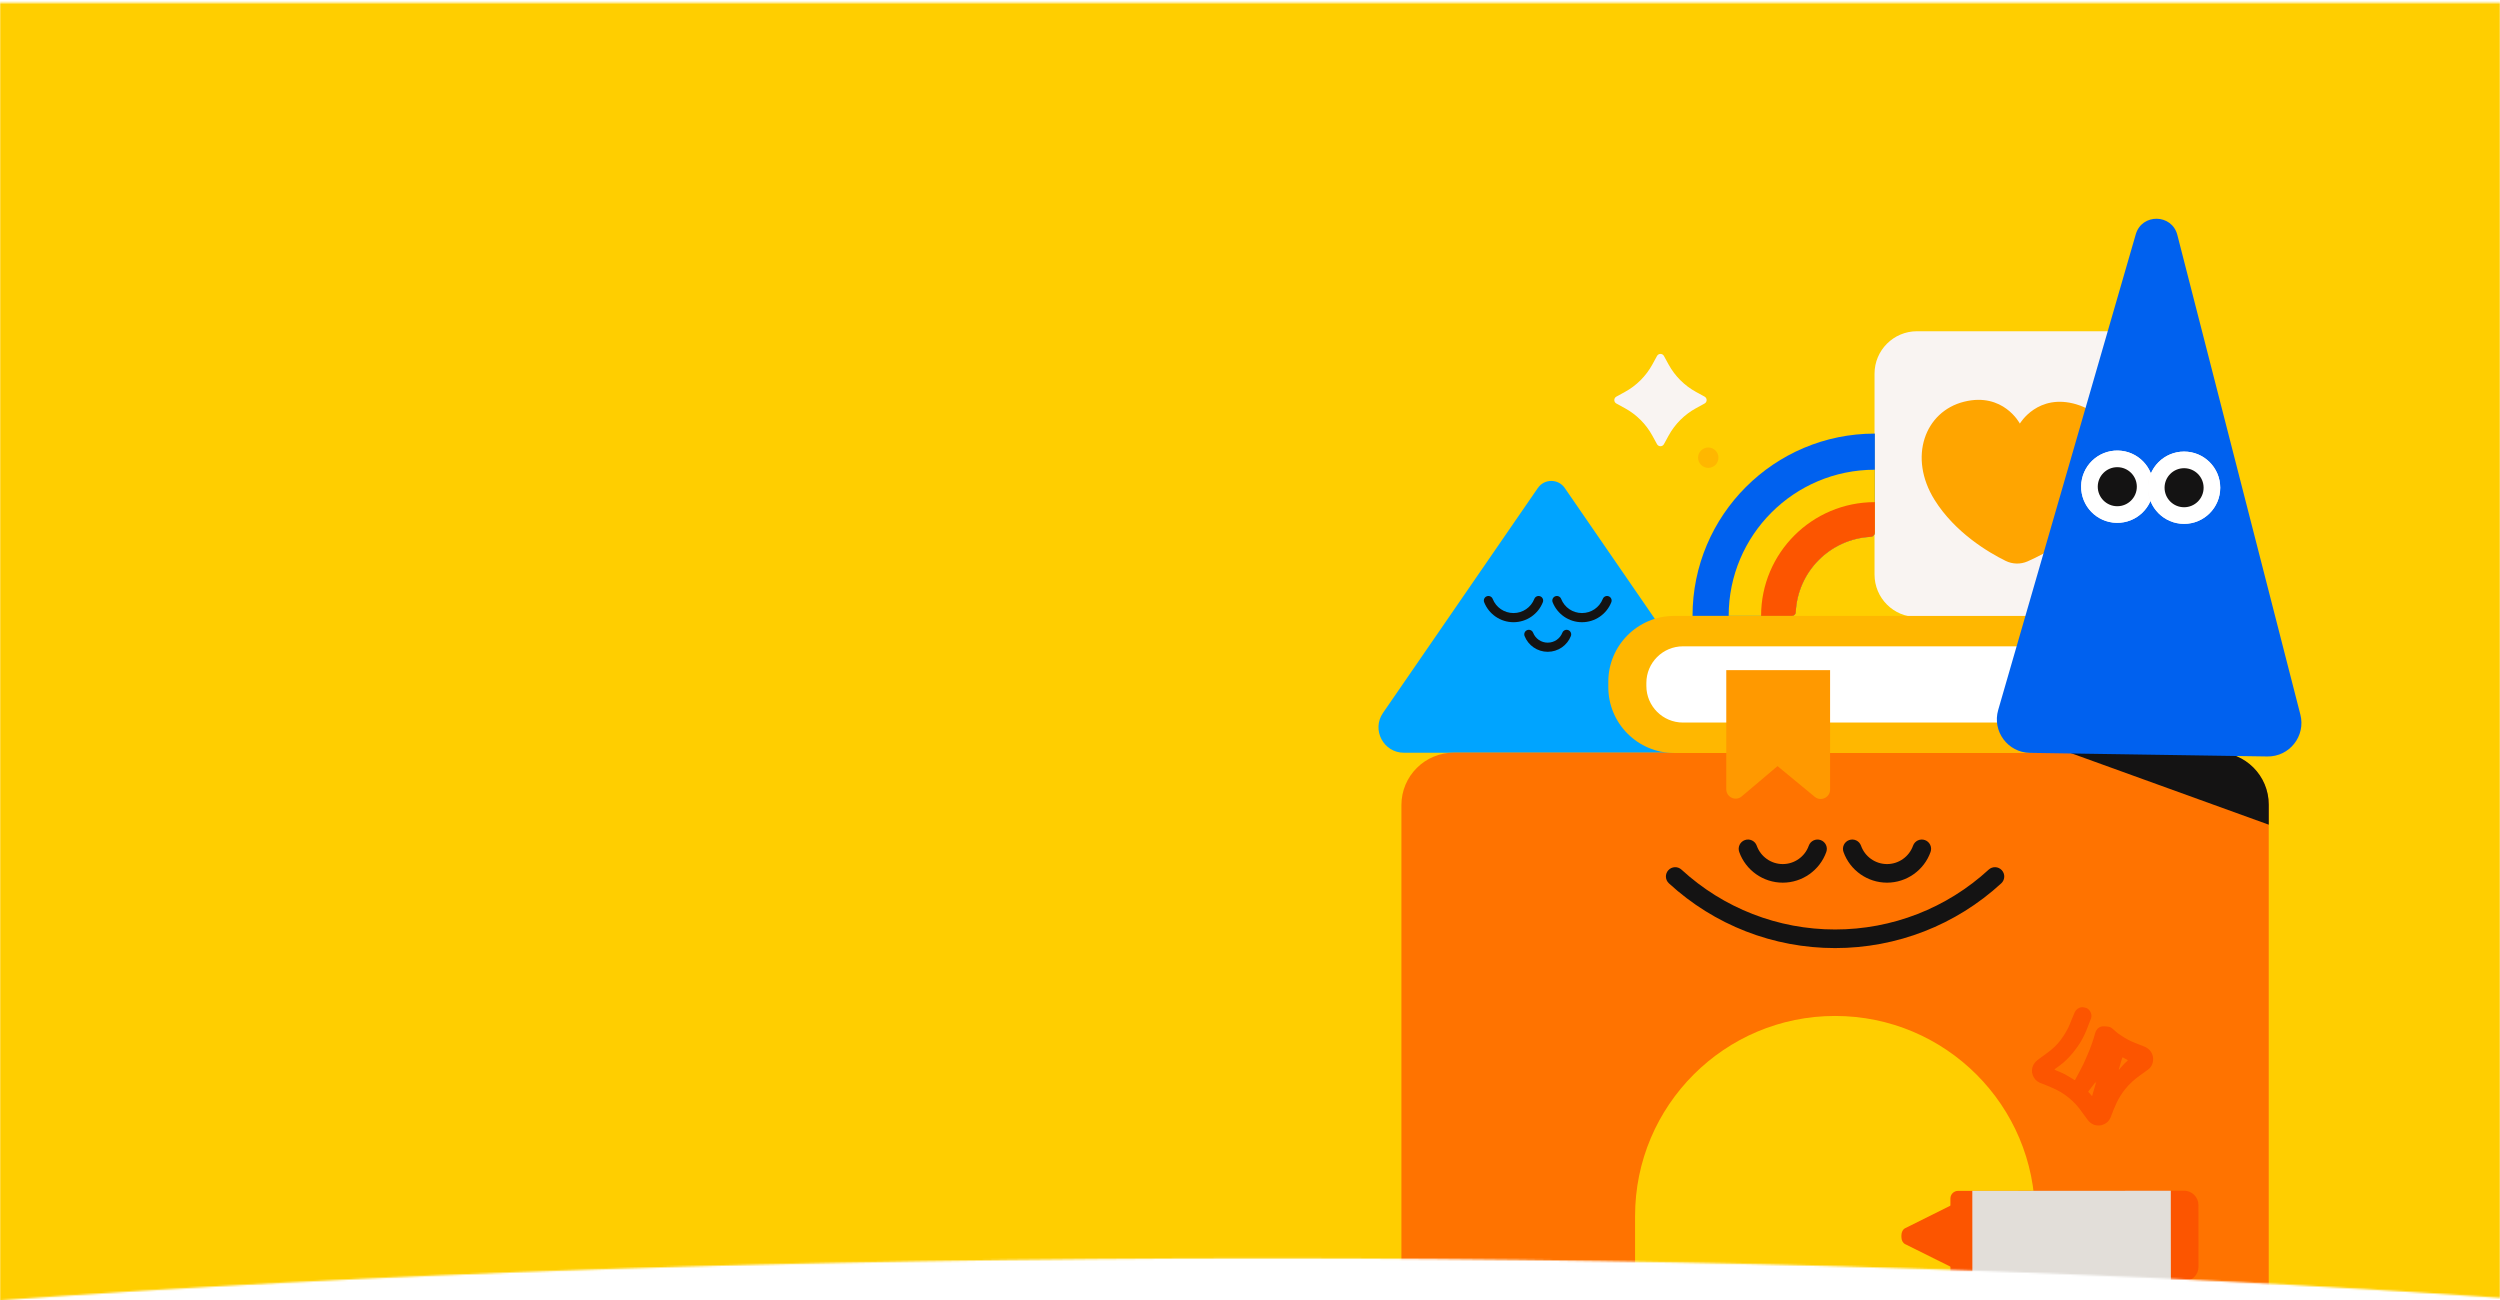 <?xml version="1.0" encoding="utf-8"?>
<svg xmlns="http://www.w3.org/2000/svg" width="1440" height="749" viewBox="0 0 1440 749" fill="none">
<rect x="0" y="0" width="1440" height="749" fill="#333333" stroke="none"/>
<g clip-path="url(#clip0_1_255)">
<rect width="1440" height="749" fill="white"/>
<mask id="mask0_1_255" style="mask-type:alpha" maskUnits="userSpaceOnUse" x="0" y="1" width="1440" height="748">
<path d="M1440 1.6H0V749C211.121 733.7 461.508 724.841 730 724.841C990.063 724.841 1233.14 733.152 1440 747.578V1.6Z" fill="#FFCE00"/>
</mask>
<g mask="url(#mask0_1_255)">
<rect x="-19" width="1475" height="778" fill="#FFCE00"/>
<g clip-path="url(#clip1_1_255)">
<path d="M885.799 281.089L796.607 410.634C789.92 420.344 796.875 433.577 808.663 433.577H978.429C990.218 433.577 997.172 420.351 990.485 410.634L901.294 281.089C897.559 275.663 889.541 275.663 885.806 281.089H885.799Z" fill="#00A4FF"/>
<path d="M891.492 375.438C888.561 375.438 885.742 374.557 883.34 372.895C881 371.274 879.203 369.012 878.161 366.37C877.625 365.017 878.287 363.488 879.64 362.952C880.993 362.417 882.522 363.079 883.058 364.432C884.439 367.92 887.743 370.168 891.492 370.168C895.241 370.168 898.545 367.913 899.926 364.432C900.462 363.079 901.991 362.417 903.344 362.952C904.697 363.488 905.359 365.017 904.824 366.37C903.781 369.012 901.984 371.274 899.645 372.895C897.242 374.557 894.423 375.438 891.492 375.438Z" fill="#141313"/>
<path d="M911.215 358.393C907.501 358.393 903.929 357.28 900.885 355.166C897.918 353.109 895.642 350.248 894.318 346.894C893.782 345.541 894.445 344.012 895.797 343.476C897.15 342.941 898.679 343.603 899.215 344.956C901.174 349.917 905.881 353.116 911.215 353.116C916.549 353.116 921.249 349.91 923.215 344.956C923.75 343.603 925.279 342.941 926.632 343.476C927.985 344.012 928.647 345.541 928.112 346.894C926.787 350.248 924.518 353.102 921.545 355.166C918.501 357.273 914.928 358.393 911.215 358.393Z" fill="#141313"/>
<path d="M871.777 358.393C868.063 358.393 864.491 357.28 861.447 355.166C858.48 353.109 856.204 350.248 854.88 346.894C854.344 345.541 855.007 344.012 856.359 343.476C857.712 342.941 859.241 343.603 859.777 344.956C861.736 349.917 866.443 353.116 871.777 353.116C877.111 353.116 881.811 349.91 883.777 344.956C884.312 343.603 885.841 342.941 887.194 343.476C888.547 344.012 889.209 345.541 888.674 346.894C887.349 350.248 885.08 353.102 882.107 355.166C879.063 357.273 875.49 358.393 871.777 358.393Z" fill="#141313"/>
<path d="M1276.6 433.514H837.419C820.741 433.514 807.212 447.036 807.212 463.721V747.475H941.803V700.392C941.803 636.764 993.381 585.192 1057 585.192C1120.63 585.192 1172.2 636.771 1172.2 700.392V747.475H1306.79V463.721C1306.79 447.043 1293.27 433.514 1276.59 433.514H1276.6Z" fill="#FF7300"/>
<path d="M1219.88 190.797H1104.18C1090.68 190.797 1079.73 201.747 1079.73 215.255V330.948C1079.73 344.455 1090.68 355.405 1104.18 355.405H1219.88C1233.38 355.405 1244.33 344.455 1244.33 330.948V215.255C1244.33 201.747 1233.38 190.797 1219.88 190.797Z" fill="#F9F4F2"/>
<path d="M964.294 354.771H1292.19V433.711H964.294C943.374 433.711 926.385 416.722 926.385 395.802V392.68C926.385 371.76 943.374 354.771 964.294 354.771Z" fill="#FFB700"/>
<path d="M969.396 372.281H1292.07V416.194H969.396C957.755 416.194 948.306 406.745 948.306 395.104V393.371C948.306 381.731 957.755 372.281 969.396 372.281Z" fill="white"/>
<path d="M1045.29 458.965L1023.86 441.279L1003.22 458.732C999.716 461.706 994.333 459.204 994.333 454.61V386.015H1054.13V454.793C1054.13 459.359 1048.81 461.868 1045.29 458.965Z" fill="#FF9900"/>
<path d="M951.752 209.949L954.444 205.031C955.303 203.46 957.558 203.46 958.418 205.031L961.109 209.949C964.759 216.622 970.248 222.111 976.921 225.761L981.839 228.453C983.411 229.312 983.411 231.567 981.839 232.427L976.921 235.119C970.248 238.769 964.759 244.258 961.109 250.93L958.418 255.849C957.558 257.42 955.31 257.42 954.444 255.849L951.752 250.93C948.102 244.258 942.613 238.769 935.94 235.119L931.022 232.427C929.45 231.567 929.45 229.32 931.022 228.453L935.94 225.761C942.613 222.111 948.102 216.622 951.752 209.949Z" fill="#F9F4F2"/>
<path d="M1306.8 475.016V463.432C1306.8 446.753 1293.28 433.225 1276.59 433.225H1191.27" fill="#141313"/>
<path d="M1077.55 309.224H1077.58C1078.87 309.147 1079.89 308.09 1079.9 306.794L1079.92 304.405V249.754H1079.87C1021.9 249.754 974.899 296.753 974.899 354.729H1032.24C1033.39 354.729 1034.33 353.806 1034.36 352.658C1035.41 329.236 1054.15 310.408 1077.54 309.232H1077.55V309.224Z" fill="#0061EF"/>
<path d="M1077.55 309.224H1077.58C1078.87 309.147 1079.89 308.09 1079.9 306.793L1079.92 304.405V270.562H1079.87C1033.39 270.562 995.714 308.245 995.714 354.722H1032.24C1033.39 354.722 1034.33 353.799 1034.36 352.651C1035.41 329.229 1054.15 310.401 1077.54 309.224H1077.55Z" fill="#FFCE00"/>
<path d="M1077.53 309.224H1077.58C1078.87 309.147 1079.89 308.09 1079.9 306.793L1079.92 304.405V289.234H1079.87C1043.71 289.234 1014.39 318.554 1014.39 354.722H1032.24C1033.39 354.722 1034.33 353.799 1034.36 352.651C1035.41 329.229 1054.15 310.401 1077.53 309.224Z" fill="#FC5500"/>
<path d="M1196.16 232.941C1173.79 226.226 1163.44 243.99 1163.44 243.99C1163.44 243.99 1153.92 225.754 1131.29 231.391C1108.66 237.035 1099.01 263.388 1114.32 287.945C1126.11 306.8 1145.3 318.159 1155.23 323.056C1159.19 325.015 1163.81 325.128 1167.85 323.366C1177.95 318.927 1197.74 308.604 1210.41 290.221C1226.87 266.432 1218.63 239.685 1196.17 232.956L1196.16 232.941Z" fill="#FFA500"/>
<path d="M1230.2 134.963L1150.96 408.95C1147.41 421.197 1156.49 433.457 1169.23 433.647L1306 435.726C1318.74 435.923 1328.18 423.945 1325.01 411.593L1254.15 135.329C1251.01 123.083 1233.71 122.822 1230.2 134.963Z" fill="#0061EF"/>
<path d="M1240.36 280.654C1240.54 269.16 1231.36 259.701 1219.87 259.526C1208.37 259.352 1198.91 268.528 1198.74 280.022C1198.56 291.517 1207.74 300.976 1219.23 301.151C1230.73 301.325 1240.19 292.149 1240.36 280.654Z" fill="#FAF6F4"/>
<path d="M1240.36 280.654C1240.54 269.16 1231.36 259.701 1219.87 259.526C1208.37 259.352 1198.91 268.528 1198.74 280.022C1198.56 291.517 1207.74 300.976 1219.23 301.151C1230.73 301.325 1240.19 292.149 1240.36 280.654Z" fill="white"/>
<mask id="mask1_1_255" style="mask-type:luminance" maskUnits="userSpaceOnUse" x="1198" y="259" width="43" height="43">
<path d="M1240.36 280.654C1240.54 269.16 1231.36 259.701 1219.87 259.526C1208.37 259.352 1198.91 268.528 1198.74 280.022C1198.56 291.517 1207.74 300.976 1219.23 301.151C1230.73 301.325 1240.19 292.149 1240.36 280.654Z" fill="white"/>
</mask>
<g mask="url(#mask1_1_255)">
<path d="M1219.56 291.587C1225.77 291.587 1230.81 286.552 1230.81 280.342C1230.81 274.131 1225.77 269.096 1219.56 269.096C1213.35 269.096 1208.31 274.131 1208.31 280.342C1208.31 286.552 1213.35 291.587 1219.56 291.587Z" fill="#141313"/>
</g>
<path d="M1258.03 301.741C1269.53 301.741 1278.85 292.422 1278.85 280.926C1278.85 269.431 1269.53 260.112 1258.03 260.112C1246.54 260.112 1237.22 269.431 1237.22 280.926C1237.22 292.422 1246.54 301.741 1258.03 301.741Z" fill="#FAF6F4"/>
<path d="M1258.03 301.741C1269.53 301.741 1278.85 292.422 1278.85 280.926C1278.85 269.431 1269.53 260.112 1258.03 260.112C1246.54 260.112 1237.22 269.431 1237.22 280.926C1237.22 292.422 1246.54 301.741 1258.03 301.741Z" fill="white"/>
<mask id="mask2_1_255" style="mask-type:luminance" maskUnits="userSpaceOnUse" x="1237" y="260" width="42" height="42">
<path d="M1258.03 301.741C1269.53 301.741 1278.85 292.422 1278.85 280.926C1278.85 269.431 1269.53 260.112 1258.03 260.112C1246.54 260.112 1237.22 269.431 1237.22 280.926C1237.22 292.422 1246.54 301.741 1258.03 301.741Z" fill="white"/>
</mask>
<g mask="url(#mask2_1_255)">
<path d="M1258.03 292.172C1264.24 292.172 1269.28 287.137 1269.28 280.927C1269.28 274.716 1264.24 269.681 1258.03 269.681C1251.82 269.681 1246.79 274.716 1246.79 280.927C1246.79 287.137 1251.82 292.172 1258.03 292.172Z" fill="#141313"/>
</g>
<path d="M1026.87 508.415C1015.63 508.415 1005.56 501.306 1001.79 490.722C1000.8 487.932 1002.26 484.874 1005.05 483.88C1007.84 482.887 1010.9 484.345 1011.89 487.136C1014.14 493.456 1020.16 497.705 1026.87 497.705C1033.59 497.705 1039.61 493.456 1041.85 487.136C1042.85 484.345 1045.9 482.894 1048.69 483.88C1051.49 484.874 1052.94 487.932 1051.95 490.722C1048.19 501.306 1038.11 508.415 1026.88 508.415H1026.87Z" fill="#141313"/>
<path d="M1086.92 508.415C1075.69 508.415 1065.61 501.306 1061.85 490.722C1060.86 487.932 1062.32 484.874 1065.11 483.88C1067.9 482.887 1070.95 484.345 1071.95 487.136C1074.2 493.456 1080.21 497.705 1086.93 497.705C1093.64 497.705 1099.66 493.456 1101.91 487.136C1102.9 484.345 1105.96 482.894 1108.75 483.88C1111.54 484.874 1112.99 487.932 1112.01 490.722C1108.24 501.306 1098.17 508.415 1086.94 508.415H1086.92Z" fill="#141313"/>
<path d="M1057.01 546.092C1021.45 546.092 987.463 532.845 961.293 508.796C959.115 506.795 958.974 503.406 960.976 501.228C962.977 499.051 966.366 498.91 968.543 500.911C992.726 523.135 1024.15 535.382 1057.01 535.382C1089.87 535.382 1121.29 523.142 1145.48 500.911C1147.65 498.91 1151.04 499.051 1153.04 501.228C1155.04 503.406 1154.9 506.795 1152.73 508.796C1126.56 532.845 1092.56 546.092 1057.01 546.092Z" fill="#141313"/>
<path d="M1095.21 711.539V712.553C1095.21 714.364 1096.06 715.978 1097.33 716.605L1127.39 731.557L1127.37 692.493L1097.31 707.48C1096.05 708.114 1095.21 709.728 1095.21 711.539H1095.21Z" fill="#FC5500"/>
<path d="M1123.47 733.664L1123.44 690.351C1123.43 687.92 1125.41 685.945 1127.84 685.944L1258.02 685.853C1262.59 685.85 1266.3 689.553 1266.31 694.126L1266.33 729.689C1266.34 734.255 1262.63 737.971 1258.06 737.974L1127.87 738.065C1125.44 738.067 1123.47 736.095 1123.47 733.664Z" fill="#FC5500"/>
<path d="M1136.05 685.944L1136.09 738.065L1250.42 737.985L1250.38 685.864L1136.05 685.944Z" fill="#E2DED9"/>
<path d="M1208.66 648.27C1206.05 648.277 1204.06 647.058 1202.53 645.078C1200.83 642.872 1199.28 640.547 1197.58 638.349C1195.33 635.467 1192.68 633.001 1189.73 630.844C1187.93 629.541 1186.03 628.406 1184.03 627.469C1182.26 626.631 1180.45 625.884 1178.64 625.123C1177.41 624.608 1176.14 624.2 1174.92 623.664C1172.96 622.812 1171.65 621.283 1170.89 619.338C1170.12 617.337 1170.26 615.336 1171.24 613.377C1172.03 611.826 1173.29 610.798 1174.65 609.811C1176.97 608.127 1179.33 606.485 1181.54 604.66C1184.29 602.392 1186.65 599.742 1188.56 596.726C1189.53 595.197 1190.47 593.647 1191.29 592.034C1192.01 590.61 1192.53 589.095 1193.14 587.615C1193.64 586.418 1194.14 585.22 1194.64 584.022C1194.79 583.641 1194.94 583.254 1195.13 582.894C1195.91 581.394 1197.17 580.464 1198.81 580.182C1199.52 580.062 1200.3 580.252 1201.03 580.393C1202.37 580.647 1203.34 581.528 1203.97 582.641C1204.64 583.81 1204.97 585.135 1204.47 586.495C1203.85 588.172 1203.14 589.814 1202.54 591.491C1201.5 594.366 1200.2 597.121 1198.67 599.763C1197.4 601.948 1195.92 603.977 1194.34 605.957C1192.54 608.205 1190.58 610.29 1188.41 612.158C1186.89 613.461 1185.22 614.582 1183.61 615.786C1183.53 615.85 1183.4 615.977 1183.41 615.998C1183.48 616.104 1183.57 616.223 1183.67 616.273C1184.55 616.646 1185.43 616.977 1186.3 617.365C1187.39 617.844 1188.48 618.302 1189.52 618.866C1190.78 619.542 1191.98 620.303 1193.21 621.036C1193.75 621.36 1194.27 621.712 1194.8 622.051C1195.01 622.185 1195.17 622.163 1195.29 621.931C1196.19 620.247 1197.11 618.57 1198.01 616.879C1198.72 615.54 1199.44 614.208 1200.08 612.834C1200.89 611.101 1201.64 609.332 1202.4 607.578C1202.91 606.408 1203.4 605.238 1203.87 604.054C1204.24 603.096 1204.57 602.124 1204.91 601.158C1205.23 600.221 1205.57 599.291 1205.87 598.347C1206.2 597.269 1206.48 596.17 1206.81 595.092C1207.37 593.203 1208.48 591.773 1210.45 591.273C1211.25 591.068 1212.15 591.174 1213 591.209C1213.61 591.23 1214.21 591.343 1214.81 591.456C1215.75 591.625 1216.47 592.203 1217.16 592.802C1218.17 593.675 1219.12 594.641 1220.21 595.402C1222.15 596.762 1224.15 598.065 1226.27 599.15C1228.34 600.207 1230.52 600.968 1232.65 601.856C1234.08 602.448 1235.58 602.857 1236.88 603.744C1238.57 604.9 1239.62 606.464 1240.05 608.479C1240.37 610.001 1240.24 611.488 1239.71 612.912C1239.23 614.166 1238.42 615.237 1237.34 616.047C1236.08 616.991 1234.8 617.9 1233.51 618.795C1229.94 621.283 1226.66 624.087 1223.96 627.526C1222.05 629.95 1220.43 632.543 1219.12 635.326C1218.55 636.545 1218.01 637.778 1217.5 639.018C1216.88 640.547 1216.35 642.111 1215.72 643.633C1214.72 646.022 1212.85 647.445 1210.39 648.115C1209.84 648.263 1209.22 648.228 1208.64 648.277L1208.66 648.27ZM1206.74 623.636C1205.42 625.362 1204.1 627.089 1202.78 628.808C1203.53 629.675 1204.28 630.534 1205.03 631.387C1205.75 628.914 1206.47 626.455 1207.19 624.002C1207.27 623.707 1207.35 623.404 1207.43 623.108C1207.38 623.086 1207.32 623.058 1207.26 623.037C1207.09 623.234 1206.92 623.439 1206.74 623.636ZM1222.9 613.454C1223.72 612.566 1224.56 611.728 1225.45 610.988C1225.68 610.791 1225.61 610.657 1225.43 610.558C1224.54 610.051 1223.65 609.551 1222.75 609.071C1222.67 609.029 1222.49 609.135 1222.45 609.233C1222.24 609.797 1222.06 610.375 1221.89 610.96C1221.43 612.496 1220.98 614.032 1220.54 615.568C1220.49 615.73 1220.48 615.913 1220.45 616.09C1220.48 616.118 1220.51 616.153 1220.55 616.181C1220.84 615.822 1221.14 615.462 1221.43 615.11C1221.91 614.546 1222.39 613.99 1222.89 613.447" fill="#FC5500"/>
<path d="M1207.19 624.002C1207.25 623.636 1207.03 623.594 1206.75 623.636C1206.93 623.439 1207.1 623.234 1207.27 623.037C1207.33 623.058 1207.38 623.086 1207.44 623.108C1207.36 623.403 1207.28 623.707 1207.19 624.002Z" fill="#FC5500"/>
<path d="M983.96 269.497C987.202 269.497 989.83 266.87 989.83 263.628C989.83 260.386 987.202 257.758 983.96 257.758C980.719 257.758 978.091 260.386 978.091 263.628C978.091 266.87 980.719 269.497 983.96 269.497Z" fill="#FFB700"/>
</g>
</g>
</g>
<defs>
<clipPath id="clip0_1_255">
<rect width="1440" height="749" fill="white"/>
</clipPath>
<clipPath id="clip1_1_255">
<rect width="531.635" height="629" fill="white" transform="translate(794 126)"/>
</clipPath>
</defs>
</svg>
